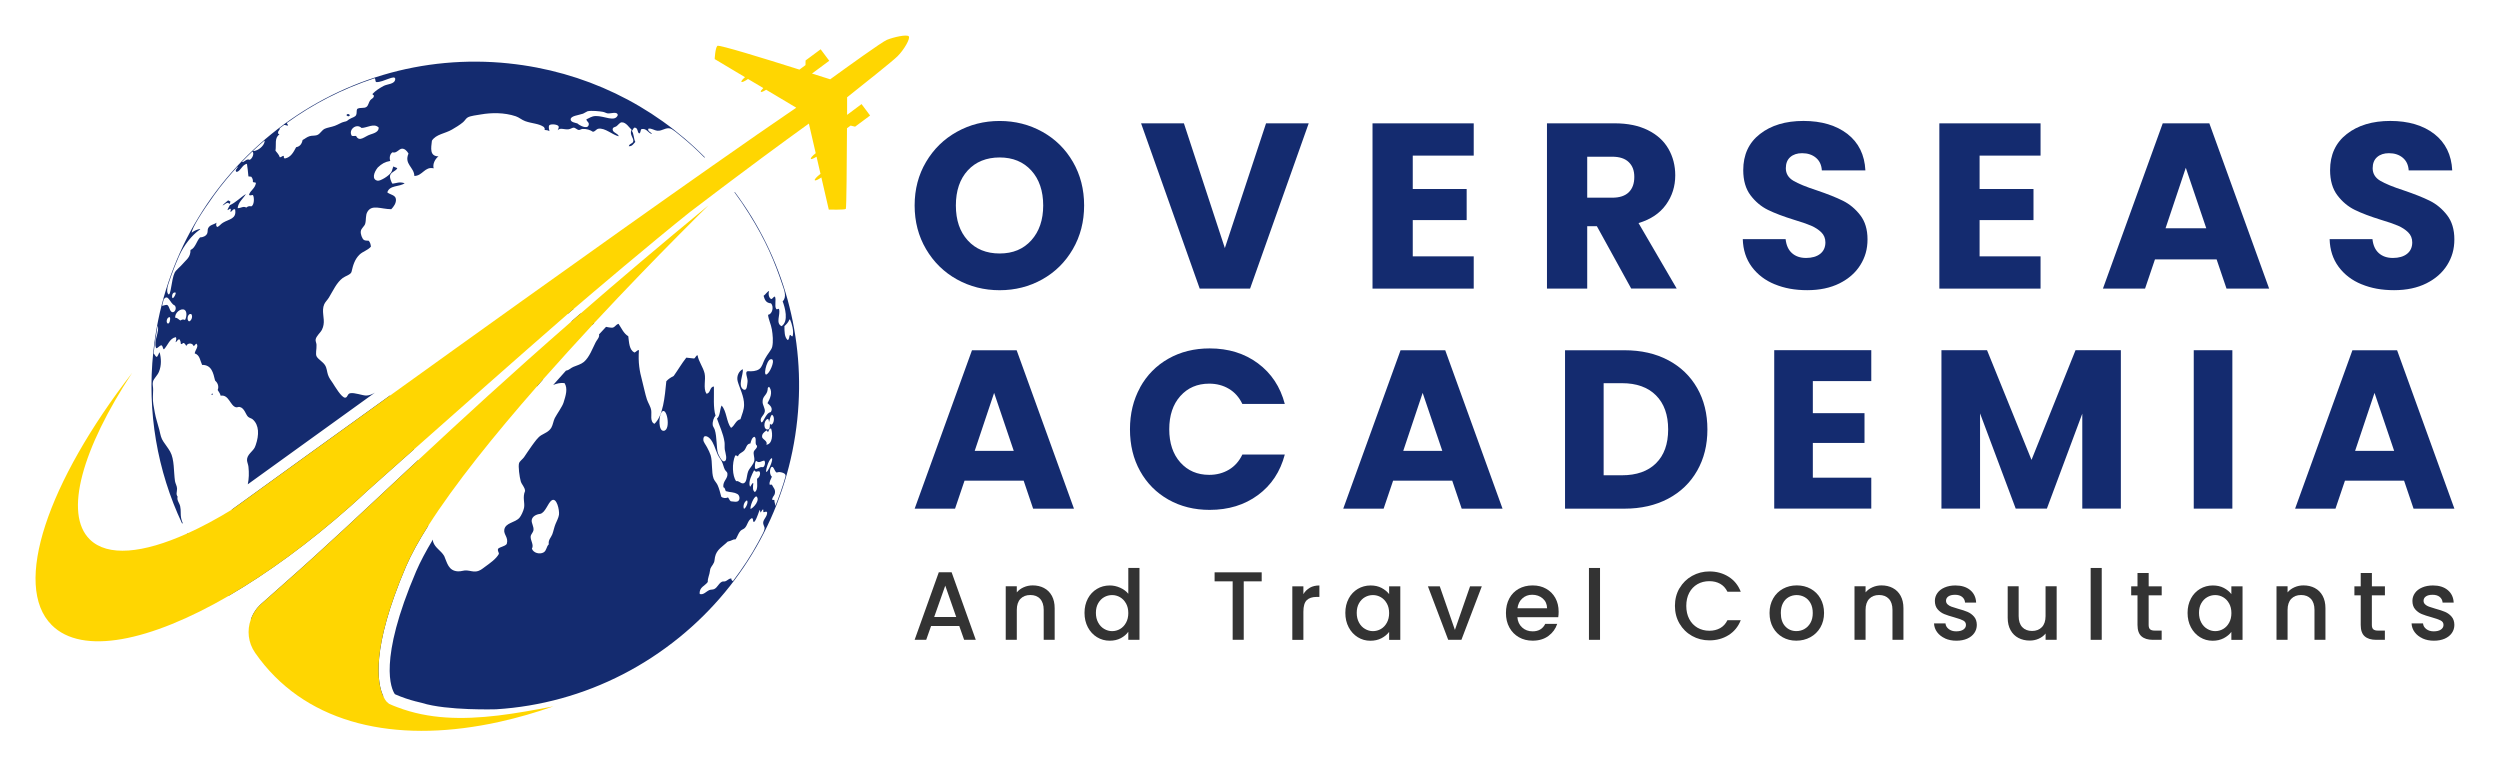 <svg xmlns="http://www.w3.org/2000/svg" id="Layer_1" data-name="Layer 1" viewBox="0 0 704.49 215.94"><defs><style>      .cls-1 {        fill: #142b6f;      }      .cls-2 {        fill: #333;      }      .cls-3 {        fill: #ffd601;      }    </style></defs><path class="cls-1" d="M59.59,111.23c.25.05.42,0,.42-.27-.27-.05-.44,0-.42.27ZM59.59,111.23c.25.05.42,0,.42-.27-.27-.05-.44,0-.42.27ZM59.59,111.23c.25.05.42,0,.42-.27-.27-.05-.44,0-.42.27ZM59.59,111.23c.25.05.42,0,.42-.27-.27-.05-.44,0-.42.27ZM59.59,111.23c.25.05.42,0,.42-.27-.27-.05-.44,0-.42.27ZM59.59,111.23c.25.05.42,0,.42-.27-.27-.05-.44,0-.42.27ZM64.28,56.47c-.47.39-1.51,1.24-1.56,1.45.52-.2.83-.64,1.38-.77.41-.05.27.33.68.27-.03-.3.14-.35.16-.58-.17-.16-.44-.24-.66-.36ZM59.59,111.23c.25.05.42,0,.42-.27-.27-.05-.44,0-.42.27ZM59.59,111.23c.25.05.42,0,.42-.27-.27-.05-.44,0-.42.27ZM64.28,56.47c-.47.39-1.51,1.24-1.56,1.45.52-.2.83-.64,1.38-.77.41-.05.27.33.68.27-.03-.3.14-.35.16-.58-.17-.16-.44-.24-.66-.36ZM64.28,56.47c-.47.39-1.51,1.24-1.56,1.45.52-.2.83-.64,1.38-.77.41-.05.27.33.68.27-.03-.3.14-.35.16-.58-.17-.16-.44-.24-.66-.36ZM59.59,111.23c.25.05.42,0,.42-.27-.27-.05-.44,0-.42.27ZM98.28,32.17c-.38-.08-.6.02-.64.33.2.08.25.28.58.27.61-.14.24-.55.06-.6ZM98.28,32.17c-.38-.08-.6.02-.64.33.2.08.25.28.58.27.61-.14.24-.55.06-.6ZM59.59,111.23c.25.05.42,0,.42-.27-.27-.05-.44,0-.42.27ZM64.28,56.47c-.47.39-1.51,1.24-1.56,1.45.52-.2.83-.64,1.38-.77.41-.05.27.33.68.27-.03-.3.14-.35.16-.58-.17-.16-.44-.24-.66-.36ZM64.28,56.47c-.47.39-1.51,1.24-1.56,1.45.52-.2.83-.64,1.38-.77.41-.05.27.33.68.27-.03-.3.14-.35.16-.58-.17-.16-.44-.24-.66-.36ZM59.59,111.23c.25.05.42,0,.42-.27-.27-.05-.44,0-.42.27ZM98.28,32.17c-.38-.08-.6.02-.64.33.2.08.25.28.58.27.61-.14.24-.55.06-.6ZM98.28,32.17c-.38-.08-.6.02-.64.33.2.08.25.28.58.27.61-.14.24-.55.06-.6ZM59.59,111.23c.25.05.42,0,.42-.27-.27-.05-.44,0-.42.27ZM64.28,56.47c-.47.39-1.51,1.24-1.56,1.45.52-.2.83-.64,1.38-.77.41-.05.27.33.68.27-.03-.3.14-.35.16-.58-.17-.16-.44-.24-.66-.36ZM64.28,56.47c-.47.39-1.51,1.24-1.56,1.45.52-.2.83-.64,1.38-.77.41-.05.27.33.68.27-.03-.3.14-.35.16-.58-.17-.16-.44-.24-.66-.36ZM59.59,111.23c.25.05.42,0,.42-.27-.27-.05-.44,0-.42.27ZM98.28,32.17c-.38-.08-.6.02-.64.33.2.08.25.28.58.27.61-.14.24-.55.06-.6ZM163.42,89.65c-.25.22-.46.39-.58.5-.14.11-.27.22-.36.31.28-.16.55-.36.8-.58.11-.09.2-.24.31-.38l.02-.03c-.06.06-.13.11-.19.17ZM161.08,86.41c-.28-.35-.5-.66-.66-.83-.52-.61-.94-1.1-1.23-1.73-.3-.68-.2-1.51-.91-1.9-1.76,1.1.17,2.52.88,4.2.19.47.19,1.02.35,1.45.02.05.03.08.06.13.11.28.24.53.39.75,0,0,.3-.24.83-.71.24-.19.5-.42.82-.69-.19-.22-.38-.44-.53-.66ZM98.28,32.17c-.38-.08-.6.02-.64.33.2.08.25.28.58.27.61-.14.24-.55.06-.6ZM59.59,111.23c.25.05.42,0,.42-.27-.27-.05-.44,0-.42.27ZM64.28,56.47c-.47.39-1.51,1.24-1.56,1.45.52-.2.83-.64,1.38-.77.41-.05.27.33.68.27-.03-.3.14-.35.16-.58-.17-.16-.44-.24-.66-.36ZM59.59,111.23c.25.05.42,0,.42-.27-.27-.05-.44,0-.42.27ZM64.28,56.47c-.47.39-1.51,1.24-1.56,1.45.52-.2.83-.64,1.38-.77.41-.05.27.33.68.27-.03-.3.14-.35.16-.58-.17-.16-.44-.24-.66-.36ZM98.28,32.17c-.38-.08-.6.02-.64.33.2.08.25.28.58.27.61-.14.24-.55.06-.6ZM98.28,32.17c-.38-.08-.6.02-.64.33.2.08.25.28.58.27.61-.14.24-.55.06-.6ZM59.59,111.23c.25.05.42,0,.42-.27-.27-.05-.44,0-.42.27ZM64.28,56.47c-.47.39-1.51,1.24-1.56,1.45.52-.2.83-.64,1.38-.77.41-.05.27.33.68.27-.03-.3.14-.35.16-.58-.17-.16-.44-.24-.66-.36ZM59.59,111.23c.25.05.42,0,.42-.27-.27-.05-.44,0-.42.27ZM64.28,56.47c-.47.39-1.51,1.24-1.56,1.45.52-.2.83-.64,1.38-.77.41-.05.27.33.68.27-.03-.3.14-.35.16-.58-.17-.16-.44-.24-.66-.36ZM98.28,32.17c-.38-.08-.6.02-.64.33.2.08.25.28.58.27.61-.14.24-.55.06-.6ZM98.28,32.17c-.38-.08-.6.02-.64.33.2.08.25.28.58.27.61-.14.24-.55.06-.6ZM59.59,111.23c.25.05.42,0,.42-.27-.27-.05-.44,0-.42.27ZM64.28,56.47c-.47.39-1.51,1.24-1.56,1.45.52-.2.83-.64,1.38-.77.41-.05.27.33.68.27-.03-.3.14-.35.16-.58-.17-.16-.44-.24-.66-.36ZM64.28,56.47c-.47.39-1.51,1.24-1.56,1.45.52-.2.83-.64,1.38-.77.41-.05.27.33.68.27-.03-.3.14-.35.16-.58-.17-.16-.44-.24-.66-.36ZM98.28,32.17c-.38-.08-.6.02-.64.33.2.08.25.28.58.27.61-.14.24-.55.06-.6ZM116.6,126.5c-.44-.93-.91-1.79-1.29-2.44-.57-.94-1.75-1.6-1.84-2.69-.06-.83.42-1.54.55-2.26.08-.46-.02-1.01.06-1.6.28-2.3,2.14-3.3-.24-4.53-.94.19-1.51,1.38-2.78.71-.66-.35-.86-1.34-1.15-2.25-8.56,6.15-16.37,11.78-22.99,16.56-12.8,9.23-21.14,15.26-21.59,15.6,0,.6-.13,1.23-.49,1.93-.02.39-.53.16-.74.33.36,1.26.09,2.71-.68,3.63-.6,0-.99-.17-1.37-.35.82.91.98,1.93.55,3.38-.98-.19-1.56-.13-2.37-.46.06.66.57.94.75,1.49-.58.25-1.07-.35-1.56-.47.3.99,1.68.86,1.79,2,.06.58-.38,1.37-.31,2.08,1.01.72,2.45.86,2.58,2.28.03.28-.27.72-.2,1.09.33,1.97,5.02,2.55,6.54,3.6-3.77.39-7.11-1.43-9.29-3.38-.55-.5-1.29-.8-1.68-1.18-.17-.17-.25-.5-.42-.64-.24-.22-.69-.24-.86-.5-.71-1.1-1.15-1.81-1.71-2.74-.55-.91-.72-1.95-1.21-2.91-.3-.6-1.01-1.02-1.34-1.62-.16-.3-.31-.58-.46-.88-.05.03-.09.05-.14.06,2.86,5.58,6.32,10.91,10.36,15.9.46.55.91,1.1,1.37,1.65,10.91-6.35,22.62-14.88,34.24-25.18,1.68-1.49,3.38-3.04,5.06-4.61.06-.05.11-.08.16-.13,1.09-.98,2.28-2.04,3.57-3.19,1.57-1.4,3.3-2.93,5.13-4.56.13-.11.24-.2.36-.33,1.2-1.05,2.44-2.14,3.71-3.27v-.02s-.03-.06-.06-.11ZM98.28,32.17c-.38-.08-.6.02-.64.33.2.08.25.28.58.27.61-.14.24-.55.06-.6ZM64.28,56.47c-.47.39-1.51,1.24-1.56,1.45.52-.2.83-.64,1.38-.77.41-.05.27.33.68.27-.03-.3.14-.35.16-.58-.17-.16-.44-.24-.66-.36ZM64.28,56.47c-.47.39-1.51,1.24-1.56,1.45.52-.2.83-.64,1.38-.77.41-.05.27.33.68.27-.03-.3.14-.35.16-.58-.17-.16-.44-.24-.66-.36ZM98.28,32.17c-.38-.08-.6.02-.64.33.2.08.25.28.58.27.61-.14.24-.55.06-.6ZM98.28,32.17c-.38-.08-.6.02-.64.33.2.08.25.28.58.27.61-.14.24-.55.06-.6ZM64.28,56.47c-.47.39-1.51,1.24-1.56,1.45.52-.2.83-.64,1.38-.77.41-.05.27.33.68.27-.03-.3.14-.35.16-.58-.17-.16-.44-.24-.66-.36ZM64.28,56.47c-.47.39-1.51,1.24-1.56,1.45.52-.2.83-.64,1.38-.77.41-.05.27.33.68.27-.03-.3.14-.35.16-.58-.17-.16-.44-.24-.66-.36ZM98.28,32.17c-.38-.08-.6.02-.64.33.2.08.25.28.58.27.61-.14.24-.55.06-.6ZM151.19,106.62c.2.63-.05,1.62.06,2.34.6-.69,1.21-1.4,1.82-2.09-.63.06-1.29.02-1.89-.25ZM166.91,90.67c-.57-.57-.9-2.2-1.45-2.74-.08-.08-.16-.13-.25-.16-.52-.14-1.16.63-1.67.63h-.02c-.83.72-1.65,1.43-2.45,2.14.05.17.06.35.08.53.42-.13.86-.31,1.29-.6.02,0,.02-.02.03-.02.28-.16.55-.36.8-.58.11-.09.2-.24.31-.38l.02-.03c.22-.3.46-.61.79-.66h.02c.06-.02.13-.02.19,0,.55.13.58,1.05.85,1.4.35.44.94.86,1.48,1.37.17-.19.35-.38.5-.55-.22-.11-.39-.24-.52-.36ZM98.28,32.17c-.38-.08-.6.02-.64.33.2.08.25.28.58.27.61-.14.24-.55.06-.6ZM64.28,56.47c-.47.39-1.51,1.24-1.56,1.45.52-.2.83-.64,1.38-.77.41-.05.27.33.68.27-.03-.3.14-.35.16-.58-.17-.16-.44-.24-.66-.36ZM207.06,54.11s-.06.05-.09.08c1.43,1.93,2.8,3.95,4.07,5.99,4.89,7.8,7.23,13.57,9.37,19.88.58,1.7,1.38,3.63.14,4.86.64,1.67,1.78,5.65-.31,7-1.76-.88-.25-3.22-.71-4.8-.24-.33-.52.3-.8-.08-.55-.79.08-2.55-.35-3.46-.52.03-.58.63-1.07.69-.64-.33-.88-1.45-.57-2.26-.47.06-1.01.99-1.56,1.35.3,1.04.63,2.04,2.09,2.12.86.88.41,3.07-.83,3.22.09,1.29.83,2.66,1.07,4.14.24,1.43.44,3.4.09,4.92-.19.83-1.34,2.03-2.06,3.41-.61,1.16-.74,2.22-1.6,2.85-.8.58-2.08.66-3.08.58-1.23-.03-.05,1.93-.2,2.99-.14.93-.11,2.61-1.13,2.19-1.76-1.01,0-4.2-.2-5.74-1.04.44-1.84,1.9-1.46,3.37.49,1.86,1.86,4.29,1.81,6.72-.02,1.38-.53,2.47-1.02,4.01-1.34.25-1.6,1.84-2.66,2.44-1.34-1.73-1.18-4.67-2.66-6.31-.52,1.12-.41,3-1.29,3.68.6,1.89,1.78,4.17,2.12,6.65.09.66-.02,1.45.08,2.12.08.63.99,3.15-.25,3.29-.58.08-1.46-1.7-1.67-2.28-.47-1.35-.27-4.64-.91-6.62-.16-.49-.53-.96-.57-1.27-.14-1.12.36-2.26.79-2.72-.71-2.28-.39-5.39-.46-8.19-1.24,0-.9,1.97-2.12,2-.96-1.59-.11-3.9-.5-5.69-.41-1.79-1.73-3.41-1.98-5.13-.52.06-.57.74-.99.91l-2.19-.24c-1.27,1.6-2.34,3.46-3.55,5.16-.77.39-1.49.83-2.08,1.49-.44,4.44-.88,9.7-3.35,12-1.34-.63-.72-2.63-.91-3.81-.17-1.09-.85-2.01-1.2-3.04-.52-1.59-.86-3.41-1.35-5.27-.74-2.74-1.16-5.13-.91-8.63-.38-.17-.82.55-1.27.66-1.49-.79-1.49-2.78-1.73-4.59-1.35-.82-1.9-2.28-2.75-3.51-.93.3-1.04,1.18-2.01,1.1-.39-.03-.93-.11-1.51-.24-.64.71-1.31,1.42-1.98,2.14.03.14.05.3.03.44-.08.61-.68,1.18-.99,1.81-.88,1.71-1.73,4.15-3.29,5.49-.83.69-2.03,1.01-2.97,1.4-.63.25-1.21.86-1.81,1.01-.08.02-.16.03-.24.03h-.02c-1.21,1.34-2.42,2.69-3.62,4.06.94-.38,1.97-.68,3.19-.53.99,1.51.35,3.54-.27,5.49-.33,1.1-1.81,3.13-2.47,4.37-.41.82-.52,1.92-.98,2.71-.69,1.15-1.81,1.51-2.83,2.12-.96.57-1.78,1.79-2.63,2.94-.82,1.1-1.56,2.31-2.25,3.29-.38.52-1.21,1.1-1.38,1.65-.28.9.14,3.92.47,5.08.31,1.05,1.13,1.57,1.23,2.74-.79,1.86,0,3.3-.3,4.8-.17.83-.82,2.25-1.29,2.77-1.24,1.4-3.88,1.35-4.26,3.29-.28,1.46,1.26,2.2.68,4.09-.58.72-1.76.74-2.45,1.35-.17.68.22.9.25,1.43-.82,1.48-2.55,2.64-3.99,3.7-.79.57-1.32,1.1-2.45,1.26-.83.11-1.62-.19-2.58-.28-.94-.08-1.56.3-2.53.25-2.71-.14-3.04-2.44-3.87-4.32-.94-1.59-2.52-2.23-3.11-3.95-.06-.2-.08-.44-.08-.69-1.95,3.24-3.55,6.24-4.72,8.96-10.8,25.29-6.97,33.17-6.02,34.57l.13.09c1.87.82,3.82,1.49,5.85,2.01h.03c.49.14.98.27,1.46.36.06,0,.13.03.19.05,7.05,2.22,20.92,1.79,20.92,1.79,6.23-.39,12.36-1.42,18.34-3.07,11.98-3.3,23.28-9.09,33.23-17.16,18.92-15.37,30.75-37.19,33.28-61.45,2.41-23.02-3.84-45.64-17.6-64.07ZM149.83,146.57c.16-1.07,1.31-1.64,2.39-1.76,1.49-.36,2.14-3.02,3.21-3.79,1.45-1.02,2.26,2.77,2.09,4.04-.13.88-.71,1.93-.98,2.61-.38.93-.57,2.01-.91,2.91-.35.91-1.18,1.54-.99,2.82-.68.58-.58,1.75-1.45,2.26-1.09.64-2.91.17-3.3-1.05.64-1.09-.46-2.31-.35-3.46.06-.58.69-1.12.79-1.71.16-1.02-.61-2.03-.5-2.86ZM187.01,121.4c-1.51.08-1.37-3.95-.66-5.1,1.48-2.44,2.89,4.99.66,5.1ZM217.44,119.66c-.33.05-.3-.19-.47-.25-.08.58.05,1.35-.38,1.57-1.6.44-1.42-2.42-.39-2.86.39-.24.49.44.5.86.24-.75.35-1.68.83-2.12.82.41.68,2.34-.09,2.8ZM214.77,123.2c-.17-.88.57-1.45,1.2-1.89.31-.02.25.28.36.44.38-.11.27-.9.69-.93.09,0,.22-.22.3.03.47,1.42.41,4.32-1.37,4.48.52-1.01-1.07-1.51-1.18-2.14ZM217.46,129.11c.53.11-.58,3-1.4,3.87-.57.38.39-3.43,1.4-3.87ZM217.16,101.24c1.53-.35.02,3.32-.83,4.03-1.51,1.56-.39-3.87.83-4.03ZM214.9,113.26c-.06-1.71,1.2-1.78,1.42-3.44,0-.61.13-.6.22-.71.16-.16.24-.08.3.03.96,1.38.17,3.19-.57,4.47.66.58,1.67,1.35.94,2.52-1.51.19-2.11,3.3-2.71,2.83-.6-1.26.85-1.82,1.02-3,.11-.85-.6-1.75-.63-2.69ZM215.38,129.79c.47.58,0,2-.5,1.86-.9-.24-1.71.88-2.09.38-.2-.74.05-2.55.47-2.04.72.58,1.35-.16,2.12-.19ZM212.73,138.66c-.69-.39-.58-1.42-.44-2.47-.44-.33-.8,1.43-.99.8-.46-1.32.6-3.26,1.16-4.4.39-.05.31.28.57.36.33-.03.53-.24,1.01-.09.42.79-.16,1.79-.71,2.04,0,1.18.33,3.11-.6,3.76ZM211.47,143.25c.05-1.35,1.35-3.96,1.84-3.22.96,1.43-2.01,3.96-1.84,3.22ZM207.19,128.34c.39-.03.57.14.77.27.22-.88,1.21-1.04,1.79-1.71.58-.66.61-1.87,1.71-1.93.22-.8.42-1.64,1.1-1.89.82.36-.03,2.08.74,2.48.22.68-.72,1.16-.88,1.71-.19.68.24,1.7.16,2.42-.16,1.21-1.34,2.12-1.75,3.15-.5,1.29-.28,3.26-1.45,3.37-.75.06-1.18-.85-1.95-.61-1.05-1.49-1.23-5-.25-7.25ZM209.56,143.15c-.17-.8.19-1.56.61-1.95.38-.39.47,0,.46.17.16.74-.96,2.58-1.07,1.78ZM200.14,123.68c1.01,1.18,1.31,2.61,2.06,4.32.31.72.85,1.34,1.2,2.03.39.8.52,1.68.86,2.31.19.35.64.66.71.98.25,1.65-1.34,2.11-1.13,3.99.52.13.46.72.69,1.09,1.45.44,2.03.14,3.33.85.68.47.77,1.82-.13,2.09-.47.14-1.2-.05-1.79-.08-.39-.27-.5-.75-.79-1.09-.57.28-1.42.24-1.9-.2-.31-1.13-.57-2.28-1.05-3.32-.3-.64-.87-1.15-1.12-1.82-.66-1.81-.24-4.61-.82-6.53-.2-.64-.61-1.51-.99-2.2-.36-.71-1.04-1.51-1.07-2.12-.09-1.68,1.29-1.07,1.93-.3ZM215.43,148.58c.11.35-.08,1.02-.46,1.75-.42.85-.9,1.7-1.29,2.44-2.08,3.84-4.34,7.25-7.12,10.95-.31.02-.52-.46-.47-.72-1.01.02-1.23,1.02-2.41.85-1.07.27-1.42,1.68-2.42,2.15-.41.19-.96.11-1.34.27-.93.38-1.65,1.45-2.74,1.12-.24-1.9,1.53-2.31,2.26-3.38-.02-1.23.5-1.95.64-3.24.09-.99.69-1.27,1.13-2.3.14-.31.16-.94.27-1.48.44-2.19,2.2-2.97,3.57-4.36,1.37-.3,1.34-.66,2.26-.66.55-.85.72-1.68,1.35-2.37.33-.35.86-.46,1.2-.79.82-.8.85-2.22,2-2.8.5.08.22.8.5,1.05.42.28,1.2-1.95,1.62-3.15.31-.55.19.39.35.53.2-.2.3-.52.49-.74.46-.49.17.46.33.63.38.05.68-.35,1.01,0,.14,1.16-1.02,1.92-1.1,2.91-.05.42.22.91.36,1.34ZM221.34,134.3c-.55,2.12-2.01,6.28-2.86,8.32.05-.46-.3-1.12-.25-1.59-.05-.36-.25-.03-.6-.16-.11-.71.53-1.13.68-1.64.36-1.32-.39-1.75-.82-2.69-.13.09-.36.06-.61.03-.17-.83.39-1.57.64-2.25-.93-.66-.52-3.26.28-2.69.42.44.5,1.16,1.04,1.53.36-.09.69-.2,1.21-.08.31.06,1.54.3,1.29,1.21ZM223.36,94.76c-.5.06-.39-.36-.77-.39-.25.44-.13,1.34-.64,1.45-.9-.82-.9-2.37-.9-3.92.55-.52,1.1-1.04,1.4-1.86l.19.02c.5,1.09,1.12,3.22.72,4.7ZM114.37,159.73c1.48-3.46,3.65-7.38,6.32-11.59-1.57-2.74-3.88-5.21-3.55-8.81.05-.63.25-1.4.49-1.86.3-.6,1.37-1.16,1.51-1.97.22-1.2-1.16-2.36-1.2-3.84-.02-.79.02-1.29-.09-1.89v-.02s0-.06-.02-.09c-.9.83-1.81,1.67-2.67,2.48-.03.03-.05.05-.08.08-.09.08-.17.16-.25.22-12.49,11.69-23.37,21.96-35.06,32.26-2.33,2.06-4.37,3.88-6.1,5.41-1.4,1.23-2.41,2.77-2.97,4.44,10.57,10.21,23.32,17.63,37.37,21.73-1.78-3.66-3.55-13.46,6.31-36.57ZM64.28,56.47c-.47.39-1.51,1.24-1.56,1.45.52-.2.83-.64,1.38-.77.41-.05.27.33.68.27-.03-.3.14-.35.16-.58-.17-.16-.44-.24-.66-.36ZM98.28,32.17c-.38-.08-.6.02-.64.33.2.08.25.28.58.27.61-.14.24-.55.06-.6ZM98.28,32.17c-.38-.08-.6.02-.64.33.2.08.25.28.58.27.61-.14.24-.55.06-.6ZM64.28,56.47c-.47.39-1.51,1.24-1.56,1.45.52-.2.83-.64,1.38-.77.41-.05.27.33.68.27-.03-.3.14-.35.16-.58-.17-.16-.44-.24-.66-.36ZM143.4,17.87c-24.24-2.52-48,4.55-66.93,19.91-18.92,15.37-30.75,37.19-33.28,61.46-1.76,16.8,1.1,33.39,8.12,48.28.06-.03.13-.05.19-.09-.2-.46-.36-.93-.46-1.43-.22-1.09,0-2.15-.27-3.35-.19-.9-1.01-1.68-.72-2.69-.53-.74-.17-1.21-.16-2.23.02-.72-.47-1.45-.58-2.15-.39-2.64-.14-6.15-1.35-8.29-.61-1.09-1.31-1.9-1.9-2.82-.69-1.02-.8-1.79-1.16-3.33-.38-1.54-1.01-3.27-1.29-4.95-.27-1.49-.6-2.89-.52-4.47.03-.58.02-1.2.06-1.81.05-.72-.24-1.54-.06-2.31.2-.93,1.24-1.7,1.71-2.85.74-1.81.64-3.82.17-5.5-.31.41-.52,1.32-.85,1.32-.24-.02-.5-.64-.82-.96.24-2.44.6-4.95,1.13-7.85.61,1.75-1.23,4.29-.46,6.28.27.39.87-.64,1.49-.74.52.14.41,1.34.79,1.09,1.07-1.15,1.56-3.04,3.27-3.38.3.28.08,1.01-.05,1.4.28.09.53-.83,1.09-.79.24.33.38.72.38,1.24.33.35.49-.3.91-.2.25.27.53.49.61.87.36-.94,1.79-.99,2.11.02.33-.16.44-.58.79-.71.74.82-.41,1.84-.49,2.75,1.46.46,1.51,2.04,2.08,3.24,2.72-.03,3.15,2.34,3.65,4.39.63.57,1.2,1.54.74,2.69.3.52.69.94.83,1.6,2.37-.41,2.69,2.93,4.37,3.27.33.06.68-.19,1.02-.09,1.34.31,1.65,2.11,2.33,2.75.36.35.99.44,1.32.74,1.84,1.62,1.82,4.4.85,7.22-.06.19-.16.46-.27.68-.55,1.13-2.23,2.03-2.19,3.59.03.61.35,1.23.41,1.86.19,1.75.14,3.38-.19,4.95,3.73-2.71,8.95-6.46,15.26-11.01,7.16-5.17,14-10.1,20.56-14.82-.75.42-1.57.83-2.48.82-1.07-.02-3.22-.88-4.45-.66-.85.14-.69,1.18-1.43,1.26-1.02.09-3.04-3.41-3.49-4.09-.55-.83-1.05-1.42-1.37-2.36-.3-.9-.31-1.89-.82-2.69-.61-.98-1.87-1.62-2.36-2.45-.42-.75.02-2.01-.05-3.33-.03-.52-.31-1.01-.25-1.43.14-1.04,1.34-1.9,1.79-2.82.22-.44.38-.96.44-1.37.35-1.87-.64-3.9.2-5.8.28-.63.91-1.21,1.31-1.87,1.2-1.97,2.15-4.2,3.9-5.52.66-.52,2.31-.94,2.48-1.75.42-1.9.94-3.54,2.22-4.8.96-.96,2.28-1.18,3.24-2.28-.06-.66-.24-1.26-.63-1.67-.52-.05-1.01.02-1.38-.25-.44-.3-.99-1.67-.83-2.48.13-.77,1.01-1.35,1.21-2,.36-1.16.03-2.41.66-3.44,1.27-2.12,3.74-.75,6.7-.71.66-.68,1.46-1.73,1.31-2.88-.16-1.15-1.62-1.2-2.42-1.86.61-2.12,3.46-1.49,4.89-2.59-1.57-.47-2.19-.02-3.43.14-.13-.03-.66-1.21-.71-1.89-.08-1.32,1.43-1.48,2.06-2.41-.17-.33-.86-.27-1.04-.6-.33.46-.35,1.23-.69,1.73-.71,1.05-3.05,2.42-3.76,2.33-1.79-.27-1.12-2.36,0-3.73,1.12-1.07,2.04-1.59,3.51-1.84-.31-.94-.09-1.98.64-2.44,1.13.42,1.82-1.04,2.72-1.02.75,0,1.37.66,1.78,1.38-1.29,3,1.59,3.82,1.65,6.31,2.33-.02,2.93-2.74,5.44-2.15-.35-1.26.46-2.69,1.35-3.37-2.52-.05-2.09-2.31-1.84-4.42,1.16-1.84,3.7-1.98,5.65-3.13,1.05-.61,2.19-1.29,3.13-2.08.47-.39.82-1.09,1.35-1.37.82-.44,2.5-.61,3.7-.82,2.88-.5,6.51-.58,9.8.52.91.3,1.73,1.05,2.67,1.38,1.89.68,3.9.66,5.25,1.65.11.24.36.36.2.82.58.02,1.04.14,1.37.35-.06-.52-.36-1.13-.02-1.7.53-.38,2.15-.24,2.58.27.2.46-.14.75-.22,1.18.63-.85,1.82-.13,3.05-.28.58-.08,1.04-.47,1.45-.46.5.03.93.6,1.43.66.33.02.68-.28,1.04-.3,1.2-.05,2.17.28,2.94.8.69-.09.91-.72,1.49-.85,1.89-.38,4.06,1.78,5.8,2.12-.24-.93-2.03-1.02-1.68-2.19.11-.39.64-.39.98-.61.49-.31.96-1.12,1.53-1.13,1.21-.06,2.14,1.53,2.78,2.09-.72,1.31.68,2.36.47,3.26-.17.75-1.02.52-1.26,1.38,1.01.06,1.31-.71,1.84-1.21-.49-.91-.38-2.31-.98-3.11.33-.24.36-.83.79-.93.99.08.69,1.21,1.24,1.64.55-.03.31-1.04.72-1.23,1.42-.25,1.81,1.09,2.88,1.4.06-.39-1.38-.79-.96-1.51.91-.17,1.54.49,2.56.58,1.35.11,2.37-1.02,3.65-.61.66.22,2.19,1.49,3.05,2.22,2.2,1.79,4.4,3.79,6.53,5.96.05-.03.08-.06.13-.08-14.77-14.94-34.08-24.24-55.25-26.45ZM71.15,42.67c.61.71-.17,2.12-.79,2.37-.98-.49-1.64.91-2.17.57,1.09-1.13,1.92-1.97,2.96-2.94ZM47.21,91.14c-.53-.41-.11-1.92.68-1.75.2.64-.13,2.03-.68,1.75ZM48.64,87.98c-.79-.06-.86-1.48-1.4-1.97-.38-.27-1.04.14-1.57.16.22-.9.27-1.04.47-1.81,1.27-1.76,1.81,1.24,3,1.65.74.53.3,2.01-.5,1.97ZM49.43,82.43c.39.08-.63,1.98-.86,1.51-.22-.5,0-1.68.86-1.51ZM52.14,90.15c-.66-.24-.86-.08-1.32.16-.52-.28-.8-.79-1.43-.75-.22-1.45,1.65-2.86,2.64-2.23.72.46.58,2,.11,2.83ZM53.3,90.56c-.8-.24-.46-2.41.61-2.04.5.64.05,1.87-.61,2.04ZM71.28,54.97c.42.69.38,2.8-.44,3.18-.71-.16-1.1.06-1.45.35-.82-.52-1.48.19-2.42.16.14-1.67,1.57-2.71,2.33-3.98-1.35.8-2.85,2.39-4.55,3.15-.19.49-.5.8-.64,1.34.19.2.46-.49.93-.3-.03.28-.02.64-.17.77.47.24.61-.85,1.37-.66.53,2.75-1.67,2.72-3.4,3.77-.72.42-.99,1.01-1.64,1.23-.36-.3-.33-.71-.19-1.23-.75.57-1.87.55-2.36,1.57-.22.42-.05.99-.27,1.48-.31.72-1.24,1.1-2.01,1.1-1.01,1.04-1.29,2.97-2.69,3.54.02,2.12-1.16,2.67-2.33,4.07-.68.8-1.79,1.59-2.15,2.37-.94,2.01-1.02,6.56-1.75,6.05-.47-.44-.44-1.57-.02-2.85.66-2.01,1.13-3.24,1.64-4.58.25-.63.74-1.86,1.38-3.33,1.31-3,3.66-5.96,5.8-7.42.87-.58-1.68.16-2.23.86,0-1.26,2.94-5.94,6.34-10.66,2.14-3,4.66-5.91,6.61-8.05.14.47-1.09,1.12-.25,1.57,1.24-.42,1.49-2.06,2.86-2.31.2,1.13.3,2.36.42,3.55l.8.09c.28.38.53.77.46,1.45.13.22.72.08.86.3-.24,1.6-1.48,1.98-1.95,3.3.25.42.64.08,1.1.11ZM71.57,42.55c-.13,0-.2,0-.28-.03,1.4-1.31,2.08-1.92,3.21-2.88.06.05.08.16.06.3-.25,1.29-1.82,2.47-2.99,2.61ZM104.3,37.92c-1.54.5-3.02,2.23-3.96.39-.42-.05-.71.09-1.2-.03-1.09-1.7,1.29-3.65,2.74-2.22,1.57-.03,3.54-1.45,4.84-.11.02,1.23-1.31,1.6-2.42,1.97ZM108.05,24.24c-1.13.63-2.2,1.29-3.05,2.2-.11.41.46.24.35.64-.05.63-.66.68-1.04,1.2-.41.55-.5,1.42-.99,1.81-.74.58-1.78.06-2.67.61-.25.49-.05,1.16-.28,1.68-.28.64-1.09.69-1.93,1.21-.64.39-.5.57-1.48.74-.69.13-1.68.79-2.63,1.13-.99.36-2.09.49-2.8.82-.82.38-1.26,1.34-1.98,1.7-.71.36-1.56.17-2.25.38-.86.24-1.32.75-2.03,1.09-.22,1.15-.8,1.86-1.82,2.03-.75,1.42-1.49,2.85-3.15,3.18-.35-.05-.36-.36-.31-.74-.53-.03-.63.42-1.15.39-.22-.75-.77-1.26-1.21-1.84.28-1.81-.35-3.52,1.09-4.61-.05-.2-.5-.08-.36-.44-.03-.68.52-.61.47-1.29.47-.35.69-.53,1.21-.9.22-.06.53.08.86.14.74.13-.27-.58-.02-.75,7.3-5.28,15.38-9.48,24.69-12.57.33.22.08.94.49,1.09,1.98.08,5.33-2.26,5.32-.85-.11,1.49-2.2,1.34-3.32,1.95ZM167.84,32.7c-1.16.03-1.71.57-2.61.93.14.74.93.83.63,1.68-.41,1.18-2.52.06-3.16-.53-.58-.19-1.86-.33-1.89-1.1-.05-1.05,2.15-1.18,3.49-1.65.28-.09,1.02-.61,1.27-.68,1.09-.25,3.41,0,4.29.16.53.09.98.39,1.37.44.93.11,2.74-.66,2.86.5-.82,2.06-3.79.17-6.26.25ZM98.28,32.17c-.38-.08-.6.02-.64.33.2.08.25.28.58.27.61-.14.24-.55.06-.6ZM62.72,57.91c.52-.2.83-.64,1.38-.77.41-.05.27.33.68.27-.03-.3.14-.35.16-.58-.17-.16-.44-.24-.66-.36-.47.39-1.51,1.24-1.56,1.45ZM98.28,32.17c-.38-.08-.6.02-.64.33.2.08.25.28.58.27.61-.14.24-.55.06-.6ZM64.28,56.47c-.47.39-1.51,1.24-1.56,1.45.52-.2.83-.64,1.38-.77.41-.05.27.33.68.27-.03-.3.14-.35.16-.58-.17-.16-.44-.24-.66-.36ZM98.28,32.17c-.38-.08-.6.02-.64.33.2.08.25.28.58.27.61-.14.24-.55.06-.6ZM64.28,56.47c-.47.39-1.51,1.24-1.56,1.45.52-.2.83-.64,1.38-.77.41-.05.27.33.68.27-.03-.3.14-.35.16-.58-.17-.16-.44-.24-.66-.36ZM64.28,56.47c-.47.39-1.51,1.24-1.56,1.45.52-.2.83-.64,1.38-.77.41-.05.27.33.68.27-.03-.3.14-.35.16-.58-.17-.16-.44-.24-.66-.36ZM98.28,32.17c-.38-.08-.6.02-.64.33.2.08.25.28.58.27.61-.14.24-.55.06-.6ZM161.08,86.41c-.28-.35-.5-.66-.66-.83-.52-.61-.94-1.1-1.23-1.73-.3-.68-.2-1.51-.91-1.9-1.76,1.1.17,2.52.88,4.2.19.47.19,1.02.35,1.45.02.05.03.08.06.13.11.28.24.53.39.75,0,0,.3-.24.83-.71.24-.19.5-.42.82-.69-.19-.22-.38-.44-.53-.66ZM98.28,32.17c-.38-.08-.6.02-.64.33.2.08.25.28.58.27.61-.14.24-.55.06-.6ZM64.28,56.47c-.47.39-1.51,1.24-1.56,1.45.52-.2.83-.64,1.38-.77.41-.05.27.33.68.27-.03-.3.14-.35.16-.58-.17-.16-.44-.24-.66-.36ZM64.28,56.47c-.47.39-1.51,1.24-1.56,1.45.52-.2.83-.64,1.38-.77.41-.05.27.33.68.27-.03-.3.14-.35.16-.58-.17-.16-.44-.24-.66-.36ZM98.28,32.17c-.38-.08-.6.02-.64.33.2.08.25.28.58.27.61-.14.24-.55.06-.6ZM98.28,32.17c-.38-.08-.6.02-.64.33.2.08.25.28.58.27.61-.14.24-.55.06-.6ZM64.28,56.47c-.47.39-1.51,1.24-1.56,1.45.52-.2.83-.64,1.38-.77.41-.05.27.33.68.27-.03-.3.14-.35.16-.58-.17-.16-.44-.24-.66-.36ZM64.28,56.47c-.47.39-1.51,1.24-1.56,1.45.52-.2.83-.64,1.38-.77.41-.05.27.33.68.27-.03-.3.14-.35.16-.58-.17-.16-.44-.24-.66-.36ZM98.28,32.17c-.38-.08-.6.02-.64.33.2.08.25.28.58.27.61-.14.24-.55.06-.6ZM98.28,32.17c-.38-.08-.6.02-.64.33.2.08.25.28.58.27.61-.14.24-.55.06-.6ZM64.28,56.47c-.47.39-1.51,1.24-1.56,1.45.52-.2.83-.64,1.38-.77.41-.05.27.33.68.27-.03-.3.14-.35.16-.58-.17-.16-.44-.24-.66-.36ZM59.59,111.23c.25.05.42,0,.42-.27-.27-.05-.44,0-.42.27ZM64.28,56.47c-.47.39-1.51,1.24-1.56,1.45.52-.2.83-.64,1.38-.77.41-.05.27.33.68.27-.03-.3.14-.35.16-.58-.17-.16-.44-.24-.66-.36ZM59.59,111.23c.25.05.42,0,.42-.27-.27-.05-.44,0-.42.27ZM98.28,32.17c-.38-.08-.6.02-.64.33.2.08.25.28.58.27.61-.14.24-.55.06-.6ZM98.28,32.17c-.38-.08-.6.02-.64.33.2.08.25.28.58.27.61-.14.24-.55.06-.6ZM64.28,56.47c-.47.39-1.51,1.24-1.56,1.45.52-.2.83-.64,1.38-.77.41-.05.27.33.68.27-.03-.3.14-.35.16-.58-.17-.16-.44-.24-.66-.36ZM59.59,111.23c.25.05.42,0,.42-.27-.27-.05-.44,0-.42.27ZM98.28,32.17c-.38-.08-.6.02-.64.33.2.08.25.28.58.27.61-.14.24-.55.06-.6ZM64.28,56.47c-.47.39-1.51,1.24-1.56,1.45.52-.2.83-.64,1.38-.77.41-.05.27.33.68.27-.03-.3.14-.35.16-.58-.17-.16-.44-.24-.66-.36ZM59.59,111.23c.25.05.42,0,.42-.27-.27-.05-.44,0-.42.27ZM161.08,86.41c-.28-.35-.5-.66-.66-.83-.52-.61-.94-1.1-1.23-1.73-.3-.68-.2-1.51-.91-1.9-1.76,1.1.17,2.52.88,4.2.19.47.19,1.02.35,1.45.02.05.03.08.06.13.11.28.24.53.39.75,0,0,.3-.24.83-.71.24-.19.5-.42.82-.69-.19-.22-.38-.44-.53-.66ZM163.42,89.65c-.25.22-.46.39-.58.5-.14.11-.27.22-.36.31.28-.16.55-.36.8-.58.11-.09.2-.24.31-.38-.06.05-.11.09-.17.14ZM98.28,32.17c-.38-.08-.6.02-.64.33.2.08.25.28.58.27.61-.14.24-.55.06-.6ZM64.28,56.47c-.47.39-1.51,1.24-1.56,1.45.52-.2.83-.64,1.38-.77.41-.05.27.33.68.27-.03-.3.14-.35.16-.58-.17-.16-.44-.24-.66-.36ZM59.59,111.23c.25.05.42,0,.42-.27-.27-.05-.44,0-.42.27ZM64.28,56.47c-.47.39-1.51,1.24-1.56,1.45.52-.2.83-.64,1.38-.77.41-.05.27.33.68.27-.03-.3.14-.35.16-.58-.17-.16-.44-.24-.66-.36ZM59.59,111.23c.25.05.42,0,.42-.27-.27-.05-.44,0-.42.27ZM98.28,32.17c-.38-.08-.6.02-.64.33.2.08.25.28.58.27.61-.14.24-.55.06-.6ZM98.28,32.17c-.38-.08-.6.02-.64.33.2.08.25.28.58.27.61-.14.24-.55.06-.6ZM59.59,111.23c.25.05.42,0,.42-.27-.27-.05-.44,0-.42.27ZM64.28,56.47c-.47.39-1.51,1.24-1.56,1.45.52-.2.83-.64,1.38-.77.41-.05.27.33.68.27-.03-.3.14-.35.16-.58-.17-.16-.44-.24-.66-.36ZM64.28,56.47c-.47.39-1.51,1.24-1.56,1.45.52-.2.83-.64,1.38-.77.41-.05.27.33.68.27-.03-.3.14-.35.16-.58-.17-.16-.44-.24-.66-.36ZM59.59,111.23c.25.05.42,0,.42-.27-.27-.05-.44,0-.42.27ZM98.28,32.17c-.38-.08-.6.02-.64.33.2.08.25.28.58.27.61-.14.24-.55.06-.6ZM98.28,32.17c-.38-.08-.6.02-.64.33.2.08.25.28.58.27.61-.14.24-.55.06-.6ZM59.59,111.23c.25.05.42,0,.42-.27-.27-.05-.44,0-.42.27ZM64.28,56.47c-.47.39-1.51,1.24-1.56,1.45.52-.2.83-.64,1.38-.77.41-.05.27.33.68.27-.03-.3.14-.35.16-.58-.17-.16-.44-.24-.66-.36ZM64.28,56.47c-.47.39-1.51,1.24-1.56,1.45.52-.2.83-.64,1.38-.77.41-.05.27.33.68.27-.03-.3.14-.35.16-.58-.17-.16-.44-.24-.66-.36ZM59.59,111.23c.25.05.42,0,.42-.27-.27-.05-.44,0-.42.27ZM59.59,111.23c.25.05.42,0,.42-.27-.27-.05-.44,0-.42.27ZM64.28,56.47c-.47.39-1.51,1.24-1.56,1.45.52-.2.83-.64,1.38-.77.41-.05.27.33.68.27-.03-.3.14-.35.16-.58-.17-.16-.44-.24-.66-.36ZM64.28,56.47c-.47.39-1.51,1.24-1.56,1.45.52-.2.83-.64,1.38-.77.41-.05.27.33.68.27-.03-.3.14-.35.16-.58-.17-.16-.44-.24-.66-.36ZM59.59,111.23c.25.05.42,0,.42-.27-.27-.05-.44,0-.42.27ZM59.59,111.23c.25.05.42,0,.42-.27-.27-.05-.44,0-.42.27ZM64.28,56.47c-.47.39-1.51,1.24-1.56,1.45.52-.2.83-.64,1.38-.77.41-.05.27.33.68.27-.03-.3.14-.35.16-.58-.17-.16-.44-.24-.66-.36ZM59.59,111.23c.25.05.42,0,.42-.27-.27-.05-.44,0-.42.27ZM59.59,111.23c.25.05.42,0,.42-.27-.27-.05-.44,0-.42.27ZM59.59,111.23c.25.05.42,0,.42-.27-.27-.05-.44,0-.42.27ZM59.59,111.23c.25.05.42,0,.42-.27-.27-.05-.44,0-.42.27ZM59.59,111.23c.25.05.42,0,.42-.27-.27-.05-.44,0-.42.27ZM59.59,111.23c.25.05.42,0,.42-.27-.27-.05-.44,0-.42.27Z"></path><path class="cls-3" d="M238.71,27.4c0,1.38-.02,3.08,0,4.97l4.07-3.04,2.41,3.22-4.23,3.15-1.26-.31s-.46.33-1.02.74c-.05,10.02-.14,22.54-.33,22.74-.31.31-4.8.19-4.8.19l-2.09-9.06c-.91.63-1.71.99-1.86.79s.55-.99,1.56-1.76c.02-.02.05-.02.06-.03l-1.12-4.84c-.82.5-1.49.79-1.6.61-.14-.2.46-.91,1.37-1.6l-1.93-8.35s-8.63,6.16-22.8,16.81c-.03.02-.06.05-.09.08-.44.31-.88.64-1.32.98-.96.72-1.93,1.46-2.94,2.23-1.97,1.48-4.01,3.04-6.15,4.67l-.08.05c-11.32,9.04-27.74,22.99-32.93,27.44-.31.27-.58.5-.82.69-.53.47-.83.71-.83.71-14.28,12.44-30.76,27.03-43.3,38.14v.02c-1.27,1.13-2.52,2.22-3.71,3.27-.13.13-.24.22-.36.33-1.82,1.64-3.55,3.16-5.13,4.56-1.29,1.15-2.48,2.22-3.57,3.19-.05.05-.09.08-.16.13-1.68,1.57-3.38,3.11-5.06,4.61-11.62,10.3-23.32,18.83-34.24,25.18-22.27,12.93-41.32,16.8-49.87,8.23-11.18-11.2-1.13-40.28,22.66-71.07-14.04,21.33-19.33,39.66-11.94,46.93,5,4.94,14.96,3.96,27.41-1.64.05-.02.09-.03.14-.06,3.93-1.78,8.12-4.01,12.47-6.68h.02c.46-.35,8.79-6.37,21.59-15.6,6.62-4.78,14.44-10.41,22.99-16.56,11.5-8.27,24.33-17.49,37.34-26.78,18.56-13.27,37.51-26.74,53.49-37.95.03-.02.06-.05.09-.06,8.98-6.31,17.03-11.89,23.54-16.32l-8.48-5.06c-.77.5-1.38.74-1.49.57-.13-.14.19-.55.69-1.04l-4.31-2.56c-.9.63-1.71,1.01-1.86.8-.11-.17.31-.71,1.01-1.31l-8.54-5.1s.13-3.07.75-3.73c.49-.35,12.9,3.46,23.13,6.7.82-.61,1.71-1.27,1.71-1.27l.02-1.31,4.25-3.15,2.42,3.24-4.86,3.6c1.9.58,3.65,1.15,5.13,1.62,4.75-3.44,14.58-10.54,15.99-11.12,1.9-.77,5.6-1.6,6.15-.99.52.6-1.38,3.85-3.16,5.61-1.29,1.31-9.81,8.07-14.23,11.58Z"></path><path class="cls-3" d="M199.62,57.9c-.46.44-3.73,3.65-8.78,8.76-5.93,5.99-14.31,14.59-23.42,24.38-.16.17-.33.36-.5.55-4.51,4.88-9.2,10.03-13.86,15.29-.61.69-1.23,1.4-1.82,2.09-11.81,13.48-23.15,27.51-30.56,39.18-2.67,4.21-4.84,8.13-6.32,11.59-9.86,23.1-8.08,32.9-6.31,36.57.3.64.61,1.09.87,1.4l.72.63c.77.35,1.56.68,2.34.96,8.85,3.37,18.2,3.54,28.39,2.33,4.97-.6,10.16-1.53,15.57-2.58-5.05,1.78-10.08,3.22-15.02,4.32-1.81.41-3.6.77-5.38,1.07-26.42,4.61-50.14-1.09-63.63-20.45l-.05-.08c-1.95-2.82-2.3-6.29-1.18-9.34.57-1.67,1.57-3.21,2.97-4.44,1.73-1.53,3.77-3.35,6.1-5.41,11.69-10.3,22.57-20.57,35.06-32.26.08-.06.16-.14.25-.22.03-.03.05-.05.08-.08.86-.82,1.78-1.65,2.67-2.48,12.11-11.29,25.84-23.94,43.25-39.13.8-.71,1.62-1.42,2.45-2.14h.02c10.54-9.17,22.43-19.27,36.08-30.51Z"></path><g><path class="cls-1" d="M269.65,78.73c-3.65-2.03-6.55-4.88-8.69-8.52-2.15-3.65-3.22-7.75-3.22-12.31s1.07-8.65,3.22-12.27c2.14-3.63,5.04-6.46,8.69-8.49,3.65-2.03,7.66-3.05,12.04-3.05s8.39,1.02,12.04,3.05c3.65,2.03,6.52,4.87,8.62,8.49,2.1,3.63,3.15,7.72,3.15,12.27s-1.06,8.66-3.18,12.31c-2.12,3.65-5,6.49-8.62,8.52-3.63,2.03-7.63,3.05-12.01,3.05s-8.39-1.02-12.04-3.05ZM290.62,67.72c2.23-2.48,3.35-5.75,3.35-9.82s-1.12-7.4-3.35-9.85c-2.23-2.45-5.21-3.68-8.92-3.68s-6.76,1.22-8.99,3.65c-2.23,2.43-3.35,5.73-3.35,9.88s1.12,7.4,3.35,9.85c2.23,2.45,5.23,3.68,8.99,3.68s6.69-1.24,8.92-3.71Z"></path><path class="cls-1" d="M368.79,34.75l-16.52,46.57h-14.2l-16.52-46.57h12.07l11.54,35.16,11.61-35.16h12.01Z"></path><path class="cls-1" d="M398.11,43.84v9.42h15.19v8.76h-15.19v10.22h17.18v9.09h-28.52v-46.57h28.52v9.09h-17.18Z"></path><path class="cls-1" d="M459.67,81.32l-9.68-17.58h-2.72v17.58h-11.34v-46.57h19.04c3.67,0,6.8.64,9.39,1.92,2.59,1.28,4.52,3.04,5.8,5.27,1.28,2.23,1.92,4.72,1.92,7.46,0,3.1-.87,5.86-2.62,8.29-1.75,2.43-4.32,4.16-7.73,5.17l10.75,18.44h-12.8ZM447.27,55.71h7.03c2.08,0,3.64-.51,4.68-1.53,1.04-1.02,1.56-2.45,1.56-4.31s-.52-3.16-1.56-4.18c-1.04-1.02-2.6-1.53-4.68-1.53h-7.03v11.54Z"></path><path class="cls-1" d="M500.13,80.12c-2.7-1.1-4.85-2.74-6.47-4.91-1.61-2.17-2.47-4.78-2.55-7.83h12.07c.18,1.72.77,3.04,1.79,3.95,1.02.91,2.34,1.36,3.98,1.36s3.01-.39,3.98-1.16c.97-.77,1.46-1.85,1.46-3.22,0-1.15-.39-2.1-1.16-2.85-.77-.75-1.72-1.37-2.85-1.86-1.13-.49-2.73-1.04-4.81-1.66-3.01-.93-5.46-1.86-7.36-2.79s-3.54-2.3-4.91-4.11c-1.37-1.81-2.06-4.18-2.06-7.1,0-4.33,1.57-7.73,4.71-10.18,3.14-2.45,7.23-3.68,12.27-3.68s9.26,1.23,12.4,3.68c3.14,2.45,4.82,5.87,5.04,10.25h-12.27c-.09-1.5-.64-2.69-1.66-3.55-1.02-.86-2.32-1.29-3.91-1.29-1.37,0-2.48.36-3.32,1.09-.84.73-1.26,1.78-1.26,3.15,0,1.5.71,2.68,2.12,3.52,1.42.84,3.63,1.75,6.63,2.72,3.01,1.02,5.45,1.99,7.33,2.92,1.88.93,3.5,2.28,4.88,4.05,1.37,1.77,2.06,4.05,2.06,6.83s-.67,5.06-2.02,7.23c-1.35,2.17-3.31,3.89-5.87,5.17-2.57,1.28-5.59,1.92-9.09,1.92s-6.46-.55-9.15-1.66Z"></path><path class="cls-1" d="M557.84,43.84v9.42h15.19v8.76h-15.19v10.22h17.18v9.09h-28.52v-46.57h28.52v9.09h-17.18Z"></path><path class="cls-1" d="M624.64,73.09h-17.38l-2.79,8.23h-11.87l16.85-46.57h13.13l16.85,46.57h-12.01l-2.79-8.23ZM621.72,64.33l-5.77-17.05-5.71,17.05h11.48Z"></path><path class="cls-1" d="M665.5,80.12c-2.7-1.1-4.85-2.74-6.47-4.91-1.61-2.17-2.47-4.78-2.55-7.83h12.07c.18,1.72.77,3.04,1.79,3.95,1.02.91,2.34,1.36,3.98,1.36s3.01-.39,3.98-1.16c.97-.77,1.46-1.85,1.46-3.22,0-1.15-.39-2.1-1.16-2.85-.77-.75-1.72-1.37-2.85-1.86-1.13-.49-2.73-1.04-4.81-1.66-3.01-.93-5.46-1.86-7.36-2.79s-3.54-2.3-4.91-4.11c-1.37-1.81-2.06-4.18-2.06-7.1,0-4.33,1.57-7.73,4.71-10.18,3.14-2.45,7.23-3.68,12.27-3.68s9.26,1.23,12.4,3.68c3.14,2.45,4.82,5.87,5.04,10.25h-12.27c-.09-1.5-.64-2.69-1.66-3.55-1.02-.86-2.32-1.29-3.91-1.29-1.37,0-2.48.36-3.32,1.09-.84.73-1.26,1.78-1.26,3.15,0,1.5.71,2.68,2.12,3.52,1.42.84,3.63,1.75,6.63,2.72,3.01,1.02,5.45,1.99,7.33,2.92,1.88.93,3.5,2.28,4.88,4.05,1.37,1.77,2.06,4.05,2.06,6.83s-.67,5.06-2.02,7.23c-1.35,2.17-3.31,3.89-5.87,5.17-2.57,1.28-5.59,1.92-9.09,1.92s-6.46-.55-9.15-1.66Z"></path></g><g><path class="cls-1" d="M288.46,135.45h-16.66l-2.67,7.89h-11.38l16.15-44.64h12.59l16.15,44.64h-11.51l-2.67-7.89ZM285.67,127.05l-5.53-16.34-5.47,16.34h11Z"></path><path class="cls-1" d="M321.28,109.15c1.91-3.45,4.57-6.15,7.98-8.08,3.41-1.93,7.28-2.89,11.61-2.89,5.3,0,9.83,1.4,13.61,4.2,3.77,2.8,6.3,6.61,7.57,11.45h-11.96c-.89-1.87-2.15-3.29-3.78-4.26-1.63-.98-3.49-1.46-5.56-1.46-3.35,0-6.06,1.17-8.14,3.5-2.08,2.33-3.12,5.45-3.12,9.35s1.04,7.02,3.12,9.35c2.08,2.33,4.79,3.5,8.14,3.5,2.08,0,3.93-.49,5.56-1.46,1.63-.97,2.89-2.39,3.78-4.26h11.96c-1.27,4.83-3.79,8.64-7.57,11.42-3.77,2.78-8.31,4.17-13.61,4.17-4.32,0-8.19-.96-11.61-2.89-3.41-1.93-6.07-4.61-7.98-8.04-1.91-3.43-2.86-7.35-2.86-11.76s.95-8.34,2.86-11.8Z"></path><path class="cls-1" d="M409.23,135.45h-16.66l-2.67,7.89h-11.38l16.15-44.64h12.59l16.15,44.64h-11.51l-2.67-7.89ZM406.43,127.05l-5.53-16.34-5.47,16.34h11Z"></path><path class="cls-1" d="M470.08,101.49c3.52,1.87,6.24,4.48,8.17,7.85,1.93,3.37,2.89,7.26,2.89,11.67s-.96,8.25-2.89,11.64c-1.93,3.39-4.66,6.02-8.2,7.89-3.54,1.87-7.64,2.8-12.3,2.8h-16.73v-44.64h16.73c4.71,0,8.82.93,12.34,2.8ZM466.65,130.55c2.29-2.25,3.43-5.43,3.43-9.54s-1.14-7.31-3.43-9.6c-2.29-2.29-5.49-3.43-9.6-3.43h-5.15v25.95h5.15c4.11,0,7.31-1.12,9.6-3.37Z"></path><path class="cls-1" d="M510.85,107.4v9.03h14.56v8.39h-14.56v9.79h16.47v8.71h-27.35v-44.64h27.35v8.71h-16.47Z"></path><path class="cls-1" d="M597.65,98.69v44.64h-10.87v-26.77l-9.98,26.77h-8.78l-10.05-26.84v26.84h-10.88v-44.64h12.85l12.53,30.91,12.4-30.91h12.78Z"></path><path class="cls-1" d="M629.07,98.69v44.64h-10.88v-44.64h10.88Z"></path><path class="cls-1" d="M677.46,135.45h-16.66l-2.67,7.89h-11.38l16.15-44.64h12.59l16.15,44.64h-11.51l-2.67-7.89ZM674.66,127.05l-5.53-16.34-5.47,16.34h11Z"></path></g><g><path class="cls-2" d="M270.33,176.41h-7.96l-1.37,3.89h-3.26l6.81-19.04h3.61l6.81,19.04h-3.28l-1.37-3.89ZM269.46,173.87l-3.09-8.84-3.12,8.84h6.21Z"></path><path class="cls-2" d="M294.21,165.71c.94.49,1.67,1.22,2.2,2.19.53.97.79,2.13.79,3.5v8.89h-3.09v-8.43c0-1.35-.34-2.38-1.01-3.11s-1.6-1.08-2.76-1.08-2.09.36-2.78,1.08c-.68.72-1.03,1.76-1.03,3.11v8.43h-3.12v-15.08h3.12v1.72c.51-.62,1.16-1.1,1.96-1.45.79-.35,1.64-.52,2.53-.52,1.19,0,2.25.25,3.19.74Z"></path><path class="cls-2" d="M306.55,168.67c.63-1.17,1.49-2.08,2.57-2.72,1.08-.65,2.29-.97,3.63-.97.98,0,1.96.21,2.91.64.96.43,1.72,1,2.29,1.71v-7.28h3.15v20.25h-3.15v-2.27c-.51.73-1.22,1.33-2.12,1.81-.9.47-1.94.71-3.11.71-1.31,0-2.51-.33-3.6-1-1.09-.67-1.94-1.6-2.57-2.79-.63-1.19-.94-2.55-.94-4.06s.32-2.85.94-4.02ZM317.3,170.04c-.43-.77-.99-1.35-1.68-1.75-.69-.4-1.44-.6-2.24-.6s-1.55.2-2.24.59c-.69.39-1.25.97-1.68,1.72-.43.76-.64,1.66-.64,2.7s.21,1.95.64,2.74c.43.79.99,1.38,1.7,1.79.7.41,1.45.62,2.23.62s1.55-.2,2.24-.6c.69-.4,1.25-.99,1.68-1.77.43-.77.64-1.68.64-2.72s-.21-1.94-.64-2.71Z"></path><path class="cls-2" d="M355.54,161.28v2.54h-5.06v16.47h-3.12v-16.47h-5.09v-2.54h13.27Z"></path><path class="cls-2" d="M369.1,165.62c.76-.43,1.66-.64,2.7-.64v3.23h-.79c-1.22,0-2.15.31-2.78.93-.63.62-.94,1.7-.94,3.23v7.94h-3.12v-15.08h3.12v2.19c.46-.77,1.06-1.36,1.82-1.79Z"></path><path class="cls-2" d="M380.05,168.67c.63-1.17,1.49-2.08,2.57-2.72s2.29-.97,3.6-.97c1.19,0,2.22.23,3.11.7.88.47,1.59,1.04,2.12,1.74v-2.19h3.15v15.08h-3.15v-2.24c-.53.71-1.25,1.3-2.16,1.78-.91.47-1.95.71-3.12.71-1.3,0-2.48-.33-3.56-1-1.08-.67-1.93-1.6-2.56-2.79-.63-1.19-.94-2.55-.94-4.06s.31-2.85.94-4.02ZM390.8,170.04c-.43-.77-.99-1.35-1.68-1.75-.69-.4-1.44-.6-2.24-.6s-1.55.2-2.24.59c-.69.39-1.25.97-1.68,1.72-.43.76-.64,1.66-.64,2.7s.21,1.95.64,2.74c.43.79.99,1.38,1.7,1.79.7.41,1.45.62,2.23.62s1.55-.2,2.24-.6,1.25-.99,1.68-1.77c.43-.77.64-1.68.64-2.72s-.21-1.94-.64-2.71Z"></path><path class="cls-2" d="M409.99,177.51l4.27-12.29h3.31l-5.75,15.08h-3.72l-5.72-15.08h3.34l4.27,12.29Z"></path><path class="cls-2" d="M439.11,173.92h-11.52c.09,1.2.54,2.17,1.34,2.9.8.73,1.79,1.09,2.96,1.09,1.68,0,2.86-.7,3.56-2.11h3.37c-.46,1.39-1.28,2.52-2.48,3.41-1.19.88-2.68,1.33-4.45,1.33-1.44,0-2.73-.32-3.87-.97-1.14-.65-2.03-1.56-2.68-2.74-.65-1.18-.97-2.54-.97-4.09s.31-2.91.94-4.09c.63-1.18,1.51-2.08,2.65-2.72,1.14-.64,2.45-.96,3.93-.96s2.69.31,3.8.93c1.11.62,1.98,1.49,2.6,2.61.62,1.12.93,2.41.93,3.87,0,.57-.04,1.08-.11,1.53ZM435.96,171.4c-.02-1.15-.43-2.07-1.23-2.76-.8-.69-1.8-1.04-2.98-1.04-1.08,0-2,.34-2.76,1.03-.77.68-1.22,1.61-1.37,2.78h8.35Z"></path><path class="cls-2" d="M450.88,160.05v20.25h-3.12v-20.25h3.12Z"></path><path class="cls-2" d="M473.3,165.74c.87-1.48,2.04-2.63,3.53-3.46,1.49-.83,3.12-1.25,4.88-1.25,2.02,0,3.83.5,5.4,1.49,1.58.99,2.72,2.4,3.43,4.23h-3.75c-.49-1-1.18-1.75-2.05-2.24-.88-.49-1.89-.74-3.04-.74-1.26,0-2.38.28-3.37.85-.98.57-1.76,1.38-2.31,2.43-.56,1.06-.83,2.29-.83,3.69s.28,2.64.83,3.69c.56,1.06,1.33,1.87,2.31,2.45.99.57,2.11.86,3.37.86,1.15,0,2.16-.25,3.04-.74.88-.49,1.56-1.24,2.05-2.24h3.75c-.71,1.82-1.86,3.23-3.43,4.21-1.58.99-3.38,1.48-5.4,1.48-1.79,0-3.42-.42-4.9-1.25s-2.65-1.98-3.52-3.46c-.87-1.48-1.3-3.15-1.3-5.01s.43-3.53,1.3-5.01Z"></path><path class="cls-2" d="M502.34,179.57c-1.15-.65-2.05-1.56-2.71-2.74-.66-1.18-.98-2.54-.98-4.09s.34-2.89,1.01-4.08c.67-1.19,1.6-2.1,2.76-2.74,1.17-.64,2.47-.96,3.91-.96s2.75.32,3.91.96,2.09,1.55,2.76,2.74c.67,1.19,1.01,2.54,1.01,4.08s-.35,2.89-1.04,4.08c-.69,1.19-1.64,2.1-2.83,2.75-1.2.65-2.51.97-3.95.97s-2.71-.32-3.86-.97ZM508.46,177.26c.7-.38,1.27-.96,1.71-1.72.44-.77.66-1.7.66-2.79s-.21-2.02-.63-2.78c-.42-.76-.98-1.33-1.67-1.71s-1.44-.57-2.24-.57-1.55.19-2.23.57c-.68.38-1.23.95-1.63,1.71-.4.76-.6,1.68-.6,2.78,0,1.62.42,2.88,1.25,3.76.83.89,1.87,1.33,3.13,1.33.8,0,1.56-.19,2.26-.57Z"></path><path class="cls-2" d="M533.39,165.71c.94.49,1.67,1.22,2.2,2.19s.79,2.13.79,3.5v8.89h-3.09v-8.43c0-1.35-.34-2.38-1.01-3.11-.68-.72-1.6-1.08-2.76-1.08s-2.09.36-2.78,1.08c-.68.72-1.03,1.76-1.03,3.11v8.43h-3.12v-15.08h3.12v1.72c.51-.62,1.16-1.1,1.96-1.45.79-.35,1.64-.52,2.53-.52,1.19,0,2.25.25,3.19.74Z"></path><path class="cls-2" d="M548.11,179.9c-.94-.43-1.68-1.01-2.23-1.75-.55-.74-.84-1.56-.88-2.48h3.23c.05.64.36,1.17.92,1.6s1.25.64,2.09.64,1.56-.17,2.04-.51.72-.77.72-1.3c0-.57-.27-.99-.81-1.26s-1.39-.57-2.56-.9c-1.13-.31-2.05-.61-2.76-.9s-1.33-.74-1.85-1.34c-.52-.6-.78-1.4-.78-2.38,0-.8.24-1.54.71-2.2.47-.67,1.15-1.19,2.04-1.57.88-.38,1.9-.57,3.05-.57,1.71,0,3.1.43,4.15,1.3s1.61,2.05,1.68,3.54h-3.12c-.05-.67-.33-1.21-.82-1.61-.49-.4-1.16-.6-2-.6s-1.45.16-1.89.46c-.44.31-.66.72-.66,1.23,0,.4.15.74.44,1.01.29.27.65.49,1.07.64.42.16,1.04.35,1.86.59,1.09.29,1.99.59,2.7.89.7.3,1.31.74,1.82,1.33.51.58.78,1.36.79,2.33,0,.86-.24,1.62-.71,2.3s-1.14,1.2-2.01,1.59c-.87.38-1.88.57-3.05.57s-2.25-.21-3.19-.64Z"></path><path class="cls-2" d="M579.56,165.22v15.08h-3.12v-1.78c-.49.62-1.14,1.11-1.93,1.46-.79.36-1.64.53-2.53.53-1.19,0-2.25-.25-3.19-.74-.94-.49-1.68-1.22-2.22-2.19s-.81-2.13-.81-3.5v-8.87h3.09v8.4c0,1.35.34,2.39,1.01,3.11.67.72,1.6,1.08,2.76,1.08s2.09-.36,2.78-1.08c.68-.72,1.03-1.75,1.03-3.11v-8.4h3.12Z"></path><path class="cls-2" d="M592.26,160.05v20.25h-3.12v-20.25h3.12Z"></path><path class="cls-2" d="M605.48,167.76v8.35c0,.57.13.97.4,1.22s.72.37,1.35.37h1.92v2.6h-2.46c-1.41,0-2.48-.33-3.23-.99-.75-.66-1.12-1.72-1.12-3.2v-8.35h-1.78v-2.54h1.78v-3.75h3.15v3.75h3.67v2.54h-3.67Z"></path><path class="cls-2" d="M617.39,168.67c.63-1.17,1.49-2.08,2.57-2.72s2.29-.97,3.6-.97c1.19,0,2.22.23,3.11.7.88.47,1.59,1.04,2.12,1.74v-2.19h3.15v15.08h-3.15v-2.24c-.53.71-1.25,1.3-2.16,1.78-.91.47-1.95.71-3.12.71-1.3,0-2.48-.33-3.56-1-1.08-.67-1.93-1.6-2.56-2.79-.63-1.19-.94-2.55-.94-4.06s.31-2.85.94-4.02ZM628.15,170.04c-.43-.77-.99-1.35-1.68-1.75-.69-.4-1.44-.6-2.24-.6s-1.55.2-2.24.59c-.69.39-1.25.97-1.68,1.72-.43.76-.64,1.66-.64,2.7s.21,1.95.64,2.74c.43.79.99,1.38,1.7,1.79.7.41,1.45.62,2.23.62s1.55-.2,2.24-.6,1.25-.99,1.68-1.77c.43-.77.64-1.68.64-2.72s-.21-1.94-.64-2.71Z"></path><path class="cls-2" d="M652.31,165.71c.94.49,1.67,1.22,2.2,2.19s.79,2.13.79,3.5v8.89h-3.09v-8.43c0-1.35-.34-2.38-1.01-3.11-.68-.72-1.6-1.08-2.76-1.08s-2.09.36-2.78,1.08c-.68.72-1.03,1.76-1.03,3.11v8.43h-3.12v-15.08h3.12v1.72c.51-.62,1.16-1.1,1.96-1.45.79-.35,1.64-.52,2.53-.52,1.19,0,2.25.25,3.19.74Z"></path><path class="cls-2" d="M668.38,167.76v8.35c0,.57.13.97.4,1.22s.72.37,1.35.37h1.92v2.6h-2.46c-1.41,0-2.48-.33-3.23-.99-.75-.66-1.12-1.72-1.12-3.2v-8.35h-1.78v-2.54h1.78v-3.75h3.15v3.75h3.67v2.54h-3.67Z"></path><path class="cls-2" d="M682.68,179.9c-.94-.43-1.68-1.01-2.23-1.75-.55-.74-.84-1.56-.88-2.48h3.23c.05.64.36,1.17.92,1.6s1.25.64,2.09.64,1.56-.17,2.04-.51.72-.77.72-1.3c0-.57-.27-.99-.81-1.26s-1.39-.57-2.56-.9c-1.13-.31-2.05-.61-2.76-.9s-1.33-.74-1.85-1.34c-.52-.6-.78-1.4-.78-2.38,0-.8.24-1.54.71-2.2.47-.67,1.15-1.19,2.04-1.57.88-.38,1.9-.57,3.05-.57,1.71,0,3.1.43,4.15,1.3s1.61,2.05,1.68,3.54h-3.12c-.05-.67-.33-1.21-.82-1.61-.49-.4-1.16-.6-2-.6s-1.45.16-1.89.46c-.44.31-.66.72-.66,1.23,0,.4.15.74.44,1.01.29.27.65.49,1.07.64.42.16,1.04.35,1.86.59,1.09.29,1.99.59,2.7.89.7.3,1.31.74,1.82,1.33.51.58.78,1.36.79,2.33,0,.86-.24,1.62-.71,2.3s-1.14,1.2-2.01,1.59c-.87.38-1.88.57-3.05.57s-2.25-.21-3.19-.64Z"></path></g></svg>